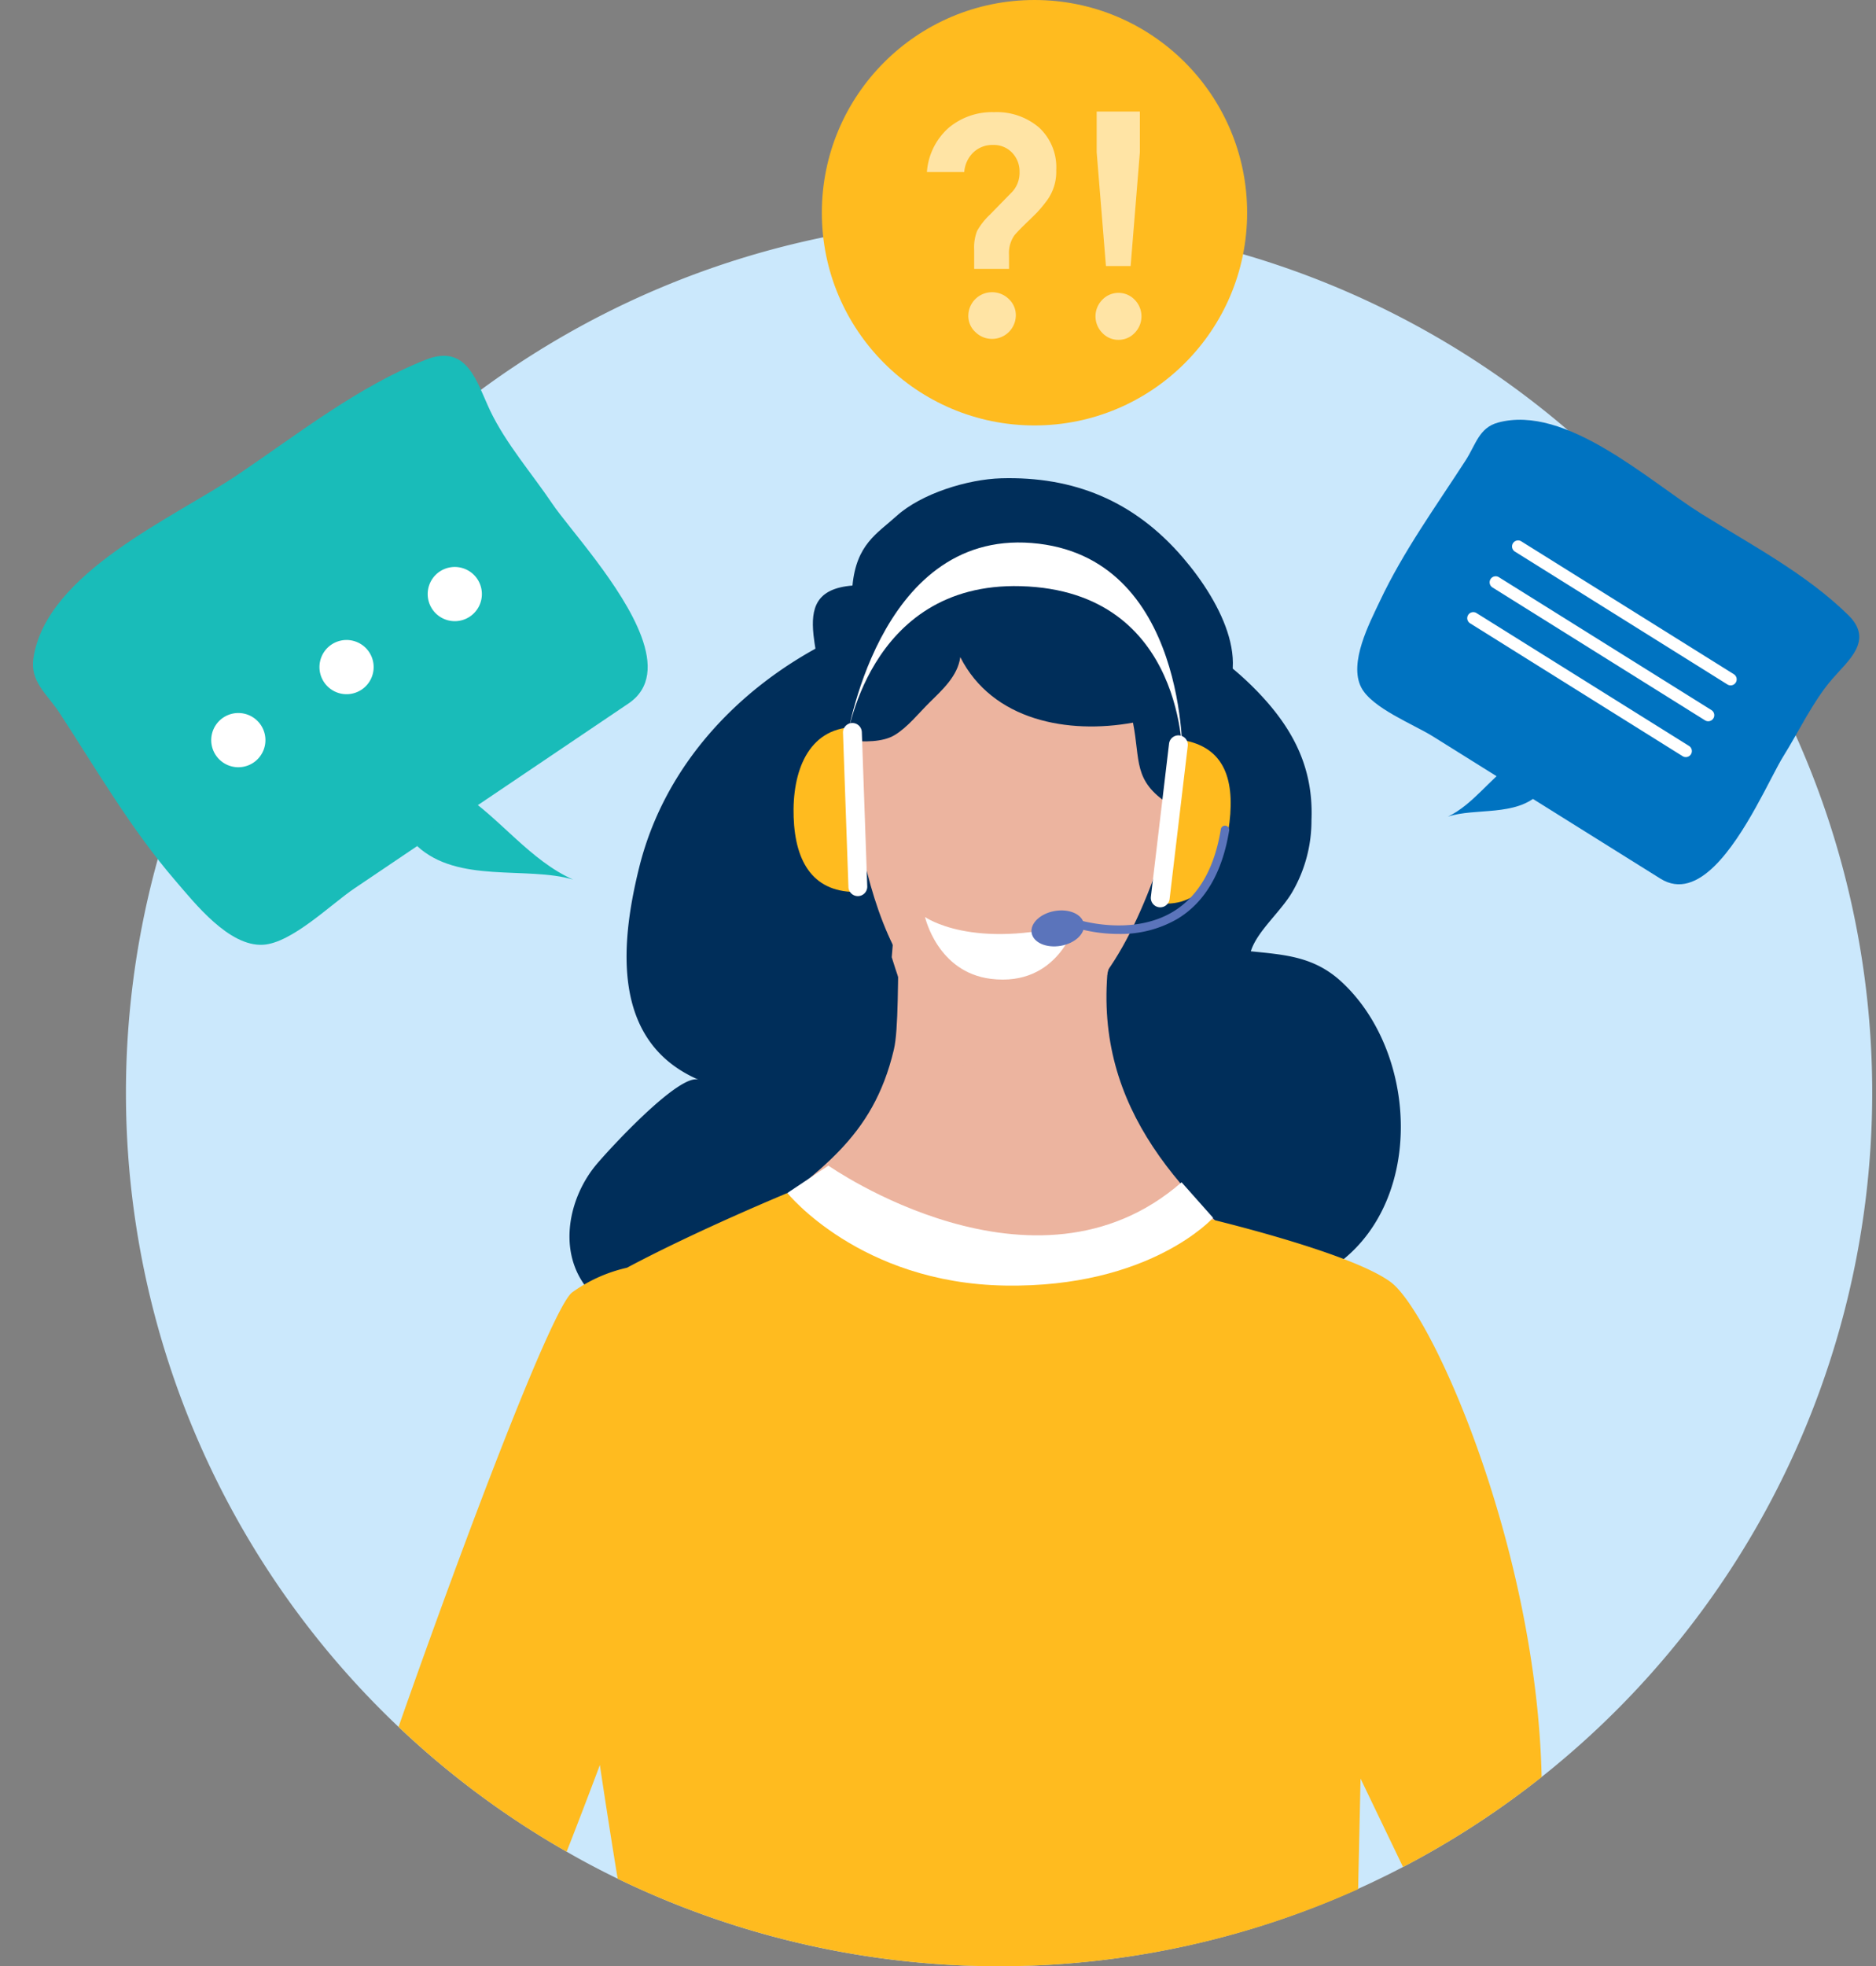 <?xml version="1.0" encoding="UTF-8"?> <svg xmlns="http://www.w3.org/2000/svg" width="266.917" height="279.651" viewBox="0 0 266.917 279.651"><rect x="0" y="0" width="266.917" height="279.651" fill="#808080" stroke="none"/><g id="Group_427" data-name="Group 427" transform="translate(-442.957 -211.803)"><path id="Path_889" data-name="Path 889" d="M706.2,361.769A124.278,124.278,0,0,1,527.7,473.543c-2.473-1.2-4.9-2.473-7.26-3.843A124.23,124.23,0,1,1,706.2,361.769Z" transform="translate(3.136 5.462)" fill="#cbe8fc"></path><path id="Path_905" data-name="Path 905" d="M607.9,295.56c4.937,5.192,7.774,10.737,7.469,18.09a20.208,20.208,0,0,1-2.627,10.02c-1.6,2.875-5.117,5.721-6,8.611,4.86.5,8.985.732,12.887,4.324,12.378,11.414,11.928,37.108-6.451,43.13-3.049.992-7.219,1.4-9.948.175,6.26-3.33,13.563,8.357,8.217,14.072-6.277,6.713-21.056,6.358-29.573,6.4-9.775.04-24.564,1.075-32.243-5.631-5.871-5.134-8.651-15.522-9.679-22.671-2.68,5.506-5.518,12.439-11.881,14.248-6.178,1.76-13.354-2.04-16.569-7.257-3.2-5.184-1.529-12.04,2.051-16.375,1.738-2.1,11.987-13.275,14.672-12.125-12.014-5.161-11.5-18.238-8.491-30.289,8.993-36.039,61.4-52,87.685-25.218C607.585,295.229,607.74,295.391,607.9,295.56Z" transform="translate(14.183 14.825)" fill="#002e5a"></path><path id="Path_906" data-name="Path 906" d="M554.8,308.712c-3.64,3.35-1.781,26.629-3.132,32.335-3.021,12.769-10.748,17.138-20.47,25.1-6.351,5.2,14.036,45.875,25.412,48.762,5.009,1.275,8.942,3.99,14.472,4.774,5.749.816,11.884.366,17.455-.013,10.013-.672,25.188-40.208,18.831-45.458-14.607-12.055-27.206-24.588-25.252-44.734C583.6,314.172,563.68,300.538,554.8,308.712Z" transform="translate(18.468 20.041)" fill="#ecb49f"></path><path id="Path_907" data-name="Path 907" d="M547.625,327.144l1.115-13.381c8.883-8.17,31.4-3.278,29.91,12.026-.014.108-.105,2.691-.116,2.79-1.524,6.7-6.675,14.273-15.043,14.747C553.637,343.885,550.422,336.156,547.625,327.144Z" transform="translate(22.208 20.802)" fill="#ecb49f"></path><path id="Path_908" data-name="Path 908" d="M592.373,297.988s-6.158,47.378-26.457,47.635c-18.189.229-22.953-26.664-23.6-45.349-.731-20.917,1.449-27.166,26.893-27.32C593.728,272.814,592.373,297.988,592.373,297.988Z" transform="translate(21.057 12.974)" fill="#ecb49f"></path><path id="Path_909" data-name="Path 909" d="M539.084,290.167c.16,1.485.474,3.1.749,4.769-5.7-.36-5.5,6.435-1.713,8.831,1.626,1.028,4.14,1.273,6.142,1.466s4.651.247,6.366-.779c1.82-1.089,3.437-3.125,4.946-4.618,1.83-1.81,4.031-3.766,4.4-6.473,4.6,9.056,15.364,10.987,24.572,9.319,1.07,5.388-.034,8.25,5.122,11.594,4.976,3.23,5.972.625,10.288-2.024,1.155-4.263-1.9-9.1-4.279-11.071,6.473-5.761,1.6-15.426-4.049-22-6.944-8.078-15.553-11.544-25.839-11.255-4.751.136-11.35,2.159-14.9,5.376-2.773,2.509-5.691,4.009-6.257,9.88C539.416,283.6,538.707,286.416,539.084,290.167Z" transform="translate(19.613 11.904)" fill="#002e5a"></path><path id="Path_910" data-name="Path 910" d="M626.61,435.069l6.048,12.578a124.355,124.355,0,0,0,19.717-12.8c-.727-32.729-15.637-66.081-21.481-70.4s-26.545-9.164-26.545-9.164-28.268,21.055-59.3-3.491c0,0-12.8,5.285-22.813,10.619a21.357,21.357,0,0,0-7.759,3.479c-2.775,1.879-15.236,34.729-24.739,61.821a123.331,123.331,0,0,0,23.916,17.758c1.478-3.758,3.079-7.94,4.727-12.328.812,5.418,1.661,10.849,2.532,16.17a124.486,124.486,0,0,0,105.353,1.483Z" transform="translate(9.925 29.701)" fill="#ffbb1f"></path><path id="Path_911" data-name="Path 911" d="M591.463,350.942l4.486,5.05s-8.941,9.979-29.6,9.638-30.977-13.165-30.977-13.165l5.841-3.895S570.544,369.206,591.463,350.942Z" transform="translate(19.608 29.018)" fill="#fff"></path><path id="Path_912" data-name="Path 912" d="M551.535,319.4s6.7,4.8,21.425.89c0,0-2.434,9.108-12.088,7.9C553.278,327.231,551.535,319.4,551.535,319.4Z" transform="translate(23.037 22.829)" fill="#fff"></path><path id="Path_913" data-name="Path 913" d="M545.444,320.56c-6.473.228-9.1-4.149-9.329-10.622s2.029-12.592,8.5-12.82Z" transform="translate(19.762 18.102)" fill="#ffbb1f"></path><path id="Path_914" data-name="Path 914" d="M545.356,319.867a1.34,1.34,0,0,1-2.679.095l-.773-21.934a1.34,1.34,0,0,1,2.679-.1Z" transform="translate(20.994 18)" fill="#fff"></path><path id="Path_915" data-name="Path 915" d="M578.928,321.851c6.432.764,9.348-5.06,10.111-11.491s-.914-11.038-7.347-11.8Z" transform="translate(28.85 18.407)" fill="#ffbb1f"></path><path id="Path_916" data-name="Path 916" d="M578.042,321.064a1.341,1.341,0,0,0,2.663.316l2.586-21.795a1.34,1.34,0,1,0-2.662-.315Z" transform="translate(28.66 18.307)" fill="#fff"></path><path id="Path_917" data-name="Path 917" d="M542.277,303.945s4.333-30.158,26.377-28.417c22.379,1.765,21.487,31.073,21.487,31.073s.684-24.285-23.034-24.933C545.156,281.067,542.277,303.945,542.277,303.945Z" transform="translate(21.073 13.505)" fill="#fff"></path><path id="Path_918" data-name="Path 918" d="M571.477,320.534c.24,1.369-1.228,2.766-3.279,3.126s-3.907-.457-4.147-1.824,1.229-2.766,3.28-3.126S571.239,319.167,571.477,320.534Z" transform="translate(25.688 22.665)" fill="#5b74bb"></path><g id="Group_414" data-name="Group 414" transform="translate(595.392 329.205)"><path id="Path_919" data-name="Path 919" d="M575.451,324.088a21.849,21.849,0,0,1-6.331-.932.6.6,0,1,1,.378-1.133c.078.027,7.736,2.5,13.692-1.106,3.6-2.179,5.885-6.135,6.792-11.758a.6.6,0,0,1,1.183.19c-.966,5.988-3.443,10.226-7.361,12.594A16.064,16.064,0,0,1,575.451,324.088Z" transform="translate(-568.711 -308.656)" fill="#5b74bb"></path></g><g id="Group_428" data-name="Group 428" transform="matrix(0.848, 0.53, -0.53, 0.848, 657.591, 267.015)"><path id="Path_920" data-name="Path 920" d="M60.876,42.089C60.091,45.354,58.462,47.7,55.3,47.7H17.132c-3.233,0-9.5,1.187-12.346-.5C1.389,45.186.931,38.8.529,35.4-.4,27.584.149,19.762.266,11.922.3,9.232-.576,6.993,1.326,4.938,8.108-2.392,23.806.607,32.7.607c8.405,0,17.14-.676,25.383,1.136,5.057,1.11,3.42,5.454,2.88,9.015-.624,4.129-.059,8.754-.059,12.925C60.906,27,62.317,36.09,60.876,42.089Z" transform="translate(0 0)" fill="#0073c1"></path><path id="Path_921" data-name="Path 921" d="M3.681,0C2.221,3.452,2.087,7.834,0,11.154c2.59-3.137,8.219-5.1,9.288-9.66Z" transform="translate(24.989 45.087)" fill="#0073c1"></path><path id="Path_922" data-name="Path 922" d="M37.379.859a.861.861,0,0,1-.861.859H.859A.859.859,0,0,1,.859,0H36.518a.859.859,0,0,1,.861.859Z" transform="translate(12.225 17.509)" fill="#fff"></path><path id="Path_923" data-name="Path 923" d="M37.379.861a.86.86,0,0,1-.861.858H.859A.859.859,0,0,1,.859,0H36.518a.86.86,0,0,1,.861.861Z" transform="translate(12.225 23.524)" fill="#fff"></path><path id="Path_924" data-name="Path 924" d="M37.379.859a.86.86,0,0,1-.861.859H.859A.859.859,0,0,1,.859,0H36.518a.86.86,0,0,1,.861.859Z" transform="translate(12.225 29.538)" fill="#fff"></path></g><circle id="Ellipse_26" data-name="Ellipse 26" cx="30.255" cy="30.255" r="30.255" transform="translate(559.889 211.803)" fill="#ffbb1f"></circle><g id="Group_416" data-name="Group 416" transform="translate(574.843 227.669)" opacity="0.6"><g id="Group_415" data-name="Group 415" transform="translate(0 0)"><path id="Path_925" data-name="Path 925" d="M596.67,229.483h-4.964v-2.735a6.435,6.435,0,0,1,.421-2.667,9.72,9.72,0,0,1,1.822-2.311l3.2-3.273a4,4,0,0,0,1.014-2.781,3.831,3.831,0,0,0-1.056-2.758,3.6,3.6,0,0,0-2.721-1.1,3.915,3.915,0,0,0-2.788,1.054,4.289,4.289,0,0,0-1.3,2.8h-5.313a9.264,9.264,0,0,1,3.053-6.256,9.6,9.6,0,0,1,6.521-2.264,9.257,9.257,0,0,1,6.368,2.175,7.692,7.692,0,0,1,2.458,6.076,6.916,6.916,0,0,1-1.449,4.482,18.518,18.518,0,0,1-1.276,1.526q-.437.45-1.161,1.145t-1.232,1.21c-.335.344-.607.635-.812.874a4.368,4.368,0,0,0-.789,2.781Zm-2.393,9.956a3.346,3.346,0,0,1-2.391-.965,3.1,3.1,0,0,1-1.011-2.33,3.367,3.367,0,0,1,3.36-3.341,3.363,3.363,0,0,1,2.393.962,3.121,3.121,0,0,1,1.007,2.334,3.37,3.37,0,0,1-3.358,3.341Z" transform="translate(-584.989 -207.106)" fill="#fff"></path><path id="Path_926" data-name="Path 926" d="M602,239.613a3.105,3.105,0,0,1-2.3-.988,3.344,3.344,0,0,1,0-4.708,3.187,3.187,0,0,1,4.61,0,3.357,3.357,0,0,1,0,4.708A3.117,3.117,0,0,1,602,239.613Zm-3.1-32.468h6.146v5.785l-1.316,16.189h-3.512L598.9,212.93Z" transform="translate(-574.751 -207.145)" fill="#fff"></path></g></g><g id="Group_426" data-name="Group 426" transform="translate(442.957 301.233) rotate(-34)"><path id="Path_931" data-name="Path 931" d="M75.052,51.891c-.966,4.026-2.976,6.922-6.876,6.922H21.121c-3.986,0-11.705,1.461-15.219-.622C1.714,55.708,1.147,47.841.652,43.646-.488,34.008.183,24.365.329,14.7.376,11.381-.707,8.621,1.635,6.089,10-2.949,29.351.749,40.317.749c10.363,0,21.133-.834,31.3,1.4,6.234,1.368,4.214,6.724,3.55,11.113-.769,5.09-.074,10.794-.074,15.937C75.089,33.286,76.829,44.5,75.052,51.891Z" transform="translate(0 0)" fill="#19bcb9"></path><path id="Path_932" data-name="Path 932" d="M9.5,0c2.478,5.854,2.7,13.28,6.241,18.911C11.35,13.593,1.81,10.26,0,2.536Z" transform="translate(31.92 56.266)" fill="#19bcb9"></path><path id="Path_933" data-name="Path 933" d="M7.712,3.856A3.856,3.856,0,1,1,3.854,0,3.858,3.858,0,0,1,7.712,3.856Z" transform="translate(15.4 28.236)" fill="#fff"></path><path id="Path_934" data-name="Path 934" d="M7.71,3.856A3.855,3.855,0,1,1,3.853,0,3.858,3.858,0,0,1,7.71,3.856Z" transform="translate(33.976 28.236)" fill="#fff"></path><path id="Path_935" data-name="Path 935" d="M7.71,3.856A3.855,3.855,0,1,1,3.854,0,3.858,3.858,0,0,1,7.71,3.856Z" transform="translate(52.55 28.236)" fill="#fff"></path></g></g></svg> 